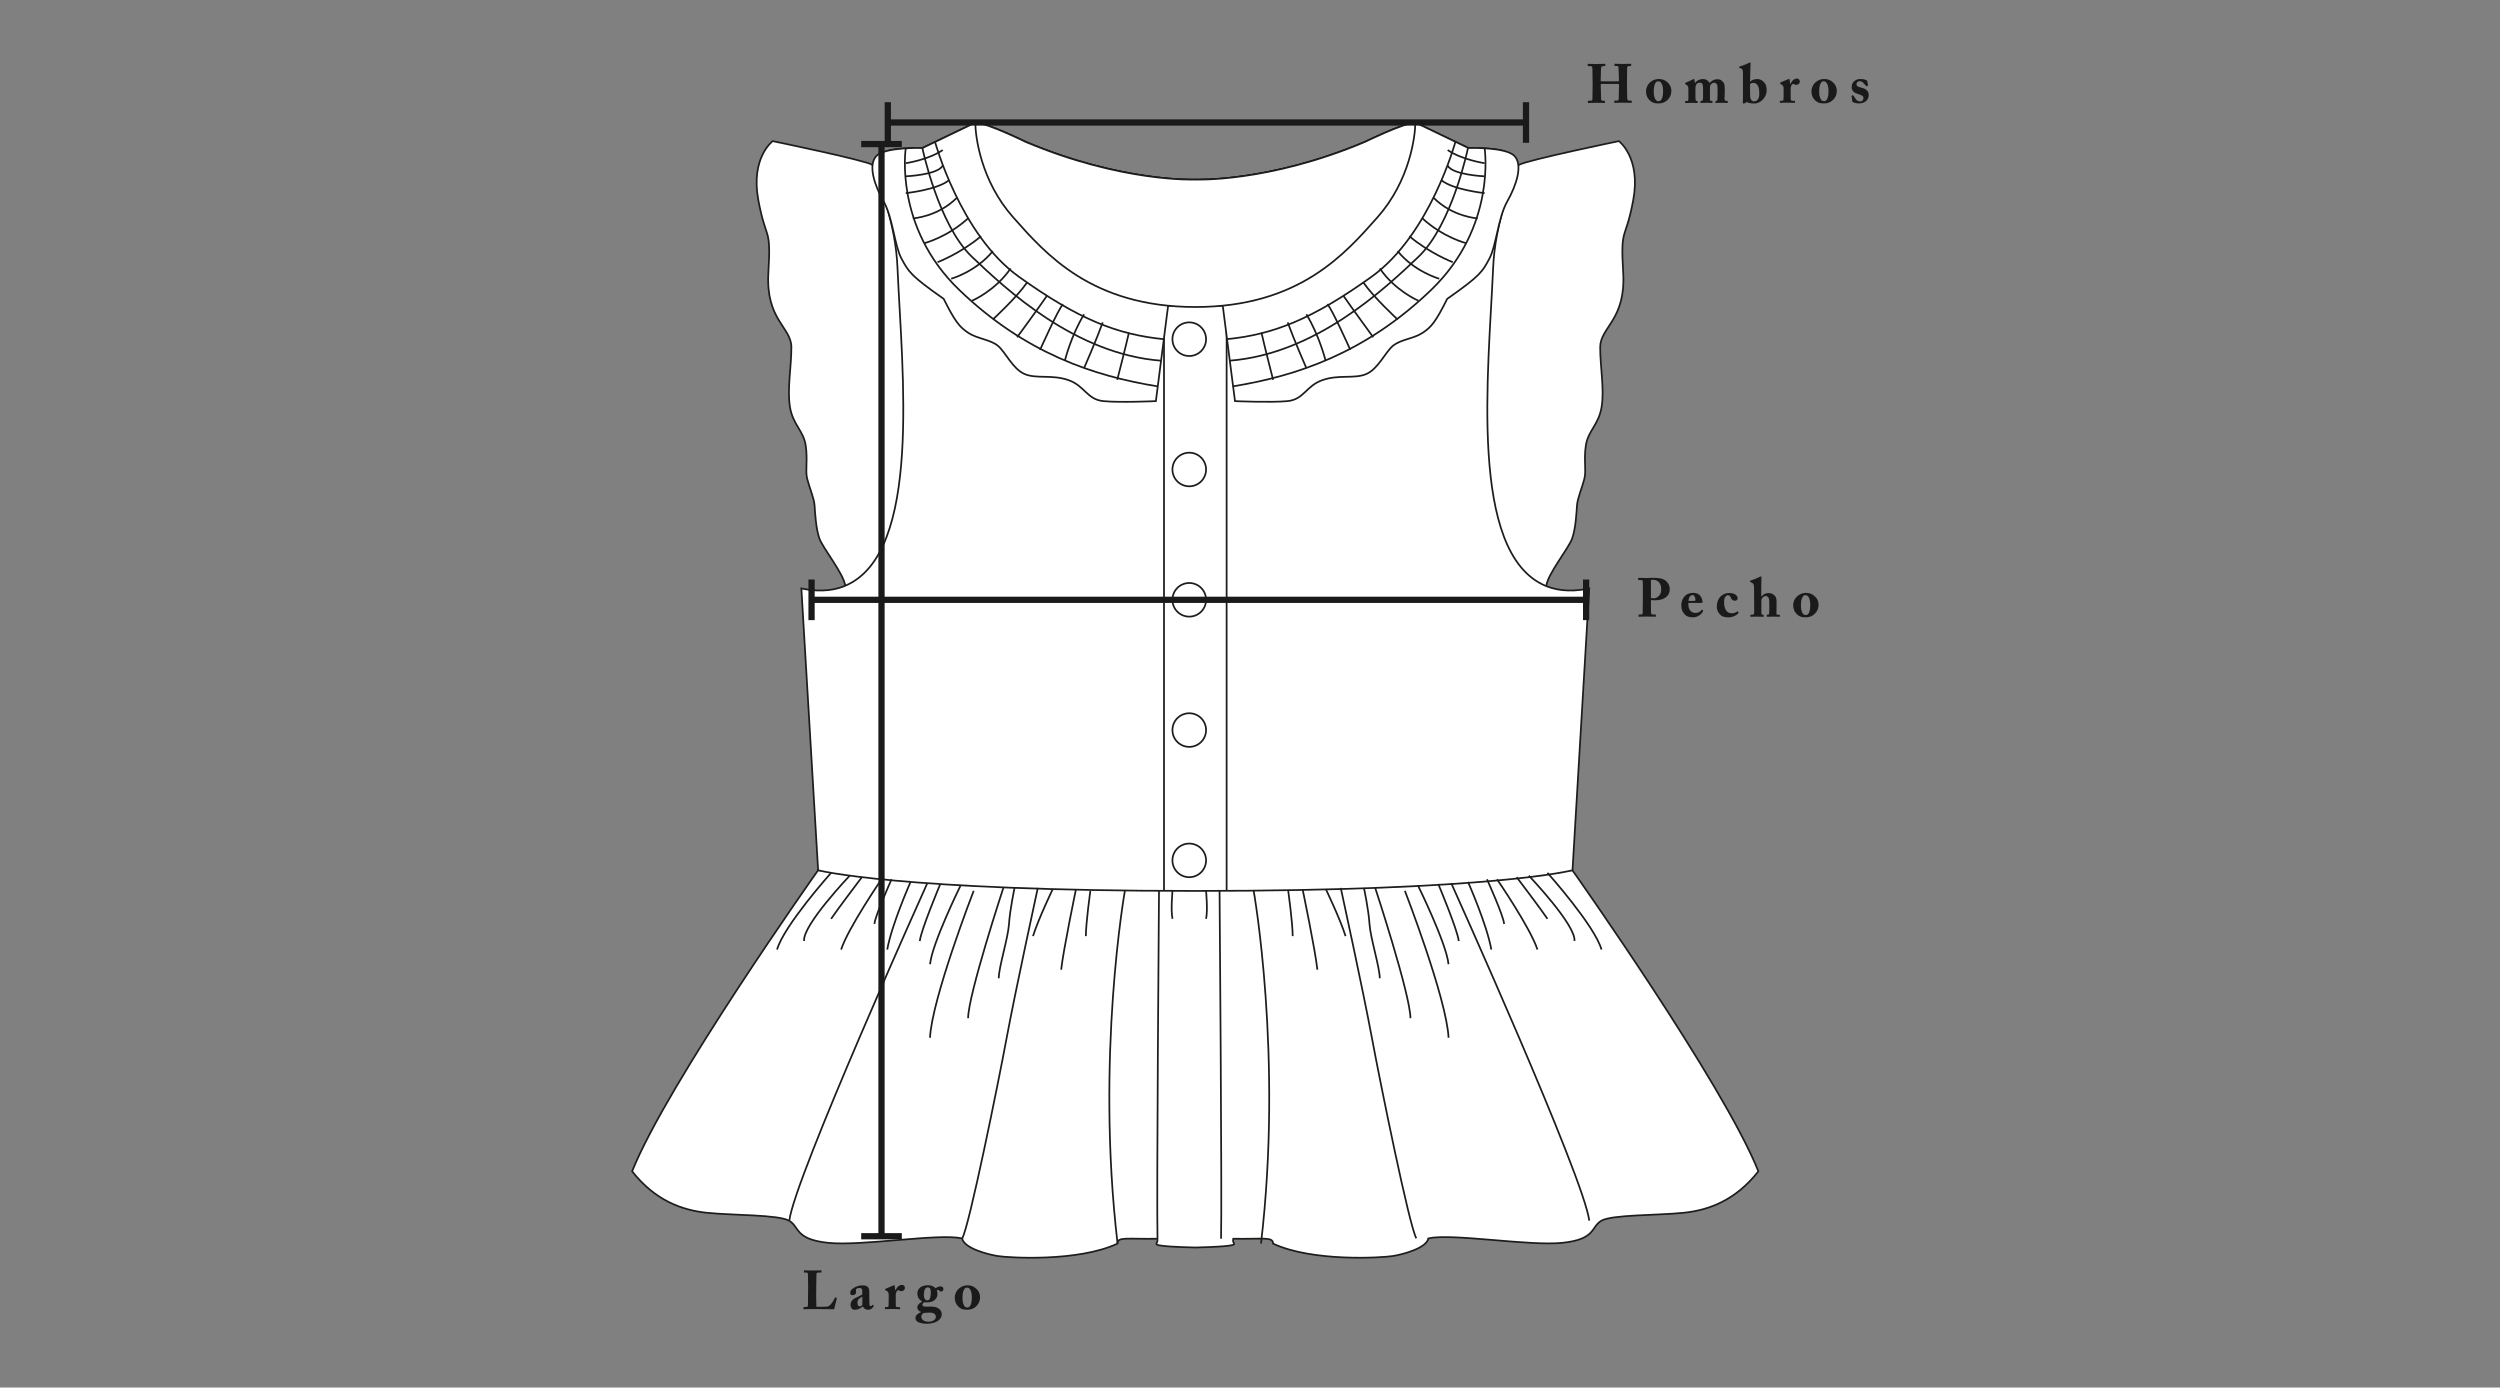 <svg xmlns="http://www.w3.org/2000/svg" fill="none" viewBox="0 0 400 222" height="222" width="400">
<rect x="0" y="0" width="400" height="222" fill="#808080" stroke="none"/>
<g clip-path="url(#clip0_50_3809)">
<path stroke-miterlimit="10" stroke-width="0.28" stroke="#1D1D1B" fill="white" d="M139.6 26.37C138.21 25.59 123.63 22.58 123.63 22.58C123.63 22.58 120.07 25.22 121.33 32C122.59 38.78 123.4 36.02 122.94 43.61C122.48 51.19 126.62 52.34 126.62 55.56C126.62 58.78 125.93 62.23 126.39 65.1C126.85 67.97 128.57 68.89 128.92 71.31C129.26 73.72 128.81 75.22 129.15 76.6C129.49 77.98 130.25 79.7 130.33 80.85C130.41 82 130.53 84.53 131.1 86.14C131.67 87.75 134.98 91.76 135.24 93.72C135.5 95.68 146.63 90.32 146.63 90.32C146.63 90.32 147.63 30.89 139.6 26.38V26.37Z"></path>
<path stroke-miterlimit="10" stroke-width="0.28" stroke="#1D1D1B" fill="white" d="M243.05 26.37C244.44 25.59 259.02 22.58 259.02 22.58C259.02 22.58 262.58 25.22 261.32 32C260.06 38.78 259.25 36.02 259.71 43.61C260.17 51.19 256.03 52.34 256.03 55.56C256.03 58.78 256.72 62.23 256.26 65.1C255.8 67.97 254.08 68.89 253.73 71.31C253.38 73.73 253.84 75.22 253.5 76.6C253.16 77.98 252.4 79.7 252.32 80.85C252.24 82 252.12 84.53 251.55 86.14C250.98 87.75 247.67 91.76 247.41 93.72C247.15 95.68 236.02 90.32 236.02 90.32C236.02 90.32 235.02 30.89 243.05 26.38V26.37Z"></path>
<path stroke-miterlimit="10" stroke-width="0.28" stroke="#1D1D1B" fill="white" d="M191.25 199.6C191.25 199.6 194.93 199.53 196.54 199.32C198.15 199.11 197.1 199.04 197.31 198.2C202.22 198.27 203.69 197.85 203.69 198.98C210.04 201.94 221.2 201.24 222.89 200.96C224.58 200.68 228.25 199.69 228.54 198.14C232.35 197.29 244.63 199.41 250 198.85C255.37 198.29 254.52 196.31 256.21 195.32C257.9 194.33 265.25 194.47 269.34 194.05C273.43 193.63 277.67 192.07 281.34 187.41C275.69 173.29 251.59 139.25 251.59 139.25H191.24H130.89C130.89 139.25 106.79 173.29 101.14 187.41C104.81 192.07 109.05 193.62 113.14 194.05C117.23 194.47 124.58 194.33 126.27 195.32C127.96 196.31 127.12 198.28 132.48 198.85C137.84 199.42 150.13 197.3 153.94 198.14C154.22 199.69 157.89 200.68 159.59 200.96C161.29 201.24 172.44 201.95 178.79 198.98C178.79 197.85 180.26 198.27 185.17 198.2C185.38 199.04 184.33 199.11 185.94 199.32C187.55 199.53 191.23 199.6 191.23 199.6H191.25Z"></path>
<path stroke-miterlimit="10" stroke-width="0.28" stroke="#1D1D1B" fill="white" d="M191.25 142.55C239.03 142.55 251.6 139.24 251.6 139.24L254.28 94.15C250.83 94.88 248.57 94.27 247.26 93.72C234.91 88.49 238.18 59.43 238.9 42.88C239.23 35.42 241.81 29.72 242.9 26.38C242.37 25.17 241.29 24.26 239.99 24.01C237.77 23.59 234.92 23.68 234.92 23.68L226.45 19.61C224.41 19.76 218.4 22.71 218.4 22.71C202.93 29.24 191.25 28.74 191.25 28.74C191.25 28.74 179.57 29.24 164.1 22.71C164.1 22.71 158.09 19.75 156.05 19.61L147.58 23.68C147.58 23.68 144.73 23.59 142.51 24.01C141.21 24.26 140.13 25.17 139.6 26.38C140.69 29.71 143.28 35.42 143.6 42.88C144.32 59.43 147.59 88.5 135.24 93.72C133.93 94.27 131.67 94.88 128.22 94.15L130.9 139.24C130.9 139.24 143.47 142.55 191.25 142.55Z"></path>
<path stroke-miterlimit="10" stroke-width="0.28" stroke="#1D1D1B" d="M186.24 48.67V142.53"></path>
<path stroke-miterlimit="10" stroke-width="0.28" stroke="#1D1D1B" d="M196.26 142.53V48.67"></path>
<path stroke-miterlimit="10" stroke-width="0.28" stroke="#1D1D1B" fill="white" d="M186.9 48.91L184.94 64.18C184.94 64.18 179.21 64.44 176.55 64.18C173.89 63.92 173.58 61.73 170.93 60.81C168.27 59.89 165.82 60.66 163.92 59.84C162.03 59.02 160.9 56.36 159.68 55.34C158.46 54.32 156.41 54.22 154.98 53.29C153.55 52.36 152.83 51.5 150.99 47.82C145.67 44.09 145.37 43.47 144.24 41.38C143.11 39.29 142.86 34.83 141.38 32.23C139.9 29.62 138.82 26.35 140.26 24.92C141.69 23.49 147.6 23.68 147.6 23.68L156.07 19.61C158.11 19.76 164.12 22.71 164.12 22.71C179.59 29.24 191.27 28.74 191.27 28.74C191.27 28.74 202.95 29.24 218.42 22.71C218.42 22.71 224.43 19.75 226.47 19.61L234.94 23.68C234.94 23.68 240.85 23.49 242.28 24.92C243.71 26.35 242.64 29.62 241.16 32.23C239.68 34.84 239.42 39.29 238.3 41.38C237.18 43.48 236.87 44.09 231.55 47.82C229.71 51.5 228.99 52.37 227.56 53.29C226.13 54.21 224.08 54.31 222.86 55.34C221.63 56.36 220.51 59.02 218.62 59.84C216.73 60.66 214.27 59.89 211.61 60.81C208.95 61.73 208.64 63.93 205.99 64.18C203.34 64.43 197.6 64.18 197.6 64.18L195.64 48.91H186.93H186.9Z"></path>
<path stroke-miterlimit="10" stroke-width="0.28" stroke="#1D1D1B" fill="white" d="M191.25 49.12C207.87 49.12 215.23 40.59 220.4 34.76C225.57 28.93 226.45 21.79 226.45 19.6C224.41 19.75 218.4 22.7 218.4 22.7C202.93 29.23 191.25 28.73 191.25 28.73C191.25 28.73 179.57 29.23 164.1 22.7C164.1 22.7 158.09 19.74 156.05 19.6C156.05 21.79 156.92 28.93 162.1 34.76C167.27 40.59 174.63 49.12 191.25 49.12Z"></path>
<path stroke-miterlimit="10" stroke-width="0.28" stroke="#1D1D1B" d="M190.28 56.96C191.766 56.96 192.97 55.756 192.97 54.27C192.97 52.784 191.766 51.58 190.28 51.58C188.794 51.58 187.59 52.784 187.59 54.27C187.59 55.756 188.794 56.96 190.28 56.96Z"></path>
<path stroke-miterlimit="10" stroke-width="0.28" stroke="#1D1D1B" d="M190.28 77.81C191.766 77.81 192.97 76.606 192.97 75.12C192.97 73.634 191.766 72.43 190.28 72.43C188.794 72.43 187.59 73.634 187.59 75.12C187.59 76.606 188.794 77.81 190.28 77.81Z"></path>
<path stroke-miterlimit="10" stroke-width="0.28" stroke="#1D1D1B" d="M190.28 98.66C191.766 98.66 192.97 97.456 192.97 95.97C192.97 94.484 191.766 93.28 190.28 93.28C188.794 93.28 187.59 94.484 187.59 95.97C187.59 97.456 188.794 98.66 190.28 98.66Z"></path>
<path stroke-miterlimit="10" stroke-width="0.28" stroke="#1D1D1B" d="M190.28 119.5C191.766 119.5 192.97 118.296 192.97 116.81C192.97 115.324 191.766 114.12 190.28 114.12C188.794 114.12 187.59 115.324 187.59 116.81C187.59 118.296 188.794 119.5 190.28 119.5Z"></path>
<path stroke-miterlimit="10" stroke-width="0.28" stroke="#1D1D1B" d="M190.28 140.35C191.766 140.35 192.97 139.146 192.97 137.66C192.97 136.174 191.766 134.97 190.28 134.97C188.794 134.97 187.59 136.174 187.59 137.66C187.59 139.146 188.794 140.35 190.28 140.35Z"></path>
<path stroke-miterlimit="10" stroke-width="0.28" stroke="#1D1D1B" d="M132.98 139.65C132.98 139.65 125.42 148.1 124.33 151.93"></path>
<path stroke-miterlimit="10" stroke-width="0.28" stroke="#1D1D1B" d="M135.96 140.1C135.96 140.1 128.34 148.1 128.66 150.56"></path>
<path stroke-miterlimit="10" stroke-width="0.28" stroke="#1D1D1B" d="M137.9 140.35C137.9 140.35 133.98 145.51 132.98 147.01"></path>
<path stroke-miterlimit="10" stroke-width="0.28" stroke="#1D1D1B" d="M141.04 140.69C141.04 140.69 135.68 148.51 134.58 151.93"></path>
<path stroke-miterlimit="10" stroke-width="0.28" stroke="#1D1D1B" d="M142.65 140.69C142.65 140.69 139.92 146.73 139.92 147.83"></path>
<path stroke-miterlimit="10" stroke-width="0.28" stroke="#1D1D1B" d="M145.69 141.11C145.69 141.11 142.65 147.96 141.96 151.93"></path>
<path stroke-miterlimit="10" stroke-width="0.28" stroke="#1D1D1B" d="M148.37 141.31C148.37 141.31 127.12 188.44 126.29 195.3"></path>
<path stroke-miterlimit="10" stroke-width="0.28" stroke="#1D1D1B" d="M150.44 141.46C150.44 141.46 147.31 148.92 147.17 150.57"></path>
<path stroke-miterlimit="10" stroke-width="0.28" stroke="#1D1D1B" d="M153.71 141.65C153.71 141.65 149.1 151.01 148.81 154.28"></path>
<path stroke-miterlimit="10" stroke-width="0.28" stroke="#1D1D1B" d="M155.79 142.53C155.79 142.53 149.1 159.79 148.8 166.04"></path>
<path stroke-miterlimit="10" stroke-width="0.28" stroke="#1D1D1B" d="M160.56 141.99C160.56 141.99 154.9 159.2 154.9 162.91"></path>
<path stroke-miterlimit="10" stroke-width="0.28" stroke="#1D1D1B" d="M162.33 142.06C162.33 142.06 161.59 145.53 161.44 147.83C161.29 150.13 159.8 154.74 159.8 156.52"></path>
<path stroke-miterlimit="10" stroke-width="0.28" stroke="#1D1D1B" d="M166.05 142.06C166.05 142.06 162.48 158.45 161.07 166.04C159.66 173.62 155.07 196.19 153.96 198.13"></path>
<path stroke-miterlimit="10" stroke-width="0.28" stroke="#1D1D1B" d="M168.44 142.26C168.44 142.26 166.15 147.01 165.28 149.78"></path>
<path stroke-miterlimit="10" stroke-width="0.28" stroke="#1D1D1B" d="M172.16 142.26C172.16 142.26 170.1 152.15 169.79 155.15"></path>
<path stroke-miterlimit="10" stroke-width="0.28" stroke="#1D1D1B" d="M174.45 142.55C174.45 142.55 173.74 147.72 173.74 149.78"></path>
<path stroke-miterlimit="10" stroke-width="0.28" stroke="#1D1D1B" d="M179.99 142.48C179.99 142.48 175.27 168.93 178.81 198.97"></path>
<path stroke-miterlimit="10" stroke-width="0.28" stroke="#1D1D1B" d="M185.44 142.48C185.44 142.48 185.04 192.02 185.2 198.19"></path>
<path stroke-miterlimit="10" stroke-width="0.28" stroke="#1D1D1B" d="M187.6 142.55C187.6 142.55 187.3 145.68 187.6 147.01"></path>
<path stroke-miterlimit="10" stroke-width="0.28" stroke="#1D1D1B" d="M247.59 139.65C247.59 139.65 255.15 148.1 256.24 151.93"></path>
<path stroke-miterlimit="10" stroke-width="0.28" stroke="#1D1D1B" d="M244.61 140.1C244.61 140.1 252.23 148.1 251.91 150.56"></path>
<path stroke-miterlimit="10" stroke-width="0.28" stroke="#1D1D1B" d="M242.67 140.35C242.67 140.35 246.59 145.51 247.59 147.01"></path>
<path stroke-miterlimit="10" stroke-width="0.28" stroke="#1D1D1B" d="M239.53 140.69C239.53 140.69 244.89 148.51 245.99 151.93"></path>
<path stroke-miterlimit="10" stroke-width="0.28" stroke="#1D1D1B" d="M237.92 140.69C237.92 140.69 240.65 146.73 240.65 147.83"></path>
<path stroke-miterlimit="10" stroke-width="0.28" stroke="#1D1D1B" d="M234.88 141.11C234.88 141.11 237.92 147.96 238.61 151.93"></path>
<path stroke-miterlimit="10" stroke-width="0.28" stroke="#1D1D1B" d="M232.2 141.31C232.2 141.31 253.45 188.44 254.28 195.3"></path>
<path stroke-miterlimit="10" stroke-width="0.28" stroke="#1D1D1B" d="M230.13 141.46C230.13 141.46 233.26 148.92 233.4 150.57"></path>
<path stroke-miterlimit="10" stroke-width="0.28" stroke="#1D1D1B" d="M226.86 141.65C226.86 141.65 231.47 151.01 231.76 154.28"></path>
<path stroke-miterlimit="10" stroke-width="0.28" stroke="#1D1D1B" d="M224.78 142.53C224.78 142.53 231.47 159.79 231.77 166.04"></path>
<path stroke-miterlimit="10" stroke-width="0.28" stroke="#1D1D1B" d="M220.01 141.99C220.01 141.99 225.67 159.2 225.67 162.91"></path>
<path stroke-miterlimit="10" stroke-width="0.28" stroke="#1D1D1B" d="M218.23 142.06C218.23 142.06 218.97 145.53 219.12 147.83C219.27 150.13 220.76 154.74 220.76 156.52"></path>
<path stroke-miterlimit="10" stroke-width="0.28" stroke="#1D1D1B" d="M214.52 142.06C214.52 142.06 218.09 158.45 219.5 166.04C220.91 173.62 225.5 196.19 226.61 198.13"></path>
<path stroke-miterlimit="10" stroke-width="0.28" stroke="#1D1D1B" d="M212.13 142.26C212.13 142.26 214.42 147.01 215.29 149.78"></path>
<path stroke-miterlimit="10" stroke-width="0.28" stroke="#1D1D1B" d="M208.41 142.26C208.41 142.26 210.47 152.15 210.78 155.15"></path>
<path stroke-miterlimit="10" stroke-width="0.28" stroke="#1D1D1B" d="M206.12 142.55C206.12 142.55 206.83 147.72 206.83 149.78"></path>
<path stroke-miterlimit="10" stroke-width="0.28" stroke="#1D1D1B" d="M200.58 142.48C200.58 142.48 205.3 168.93 201.76 198.97"></path>
<path stroke-miterlimit="10" stroke-width="0.28" stroke="#1D1D1B" d="M195.13 142.48C195.13 142.48 195.53 192.02 195.37 198.19"></path>
<path stroke-miterlimit="10" stroke-width="0.28" stroke="#1D1D1B" d="M192.97 142.55C192.97 142.55 193.27 145.68 192.97 147.01"></path>
<path stroke-miterlimit="10" stroke-width="0.28" stroke="#1D1D1B" d="M144.92 26.11C144.92 26.11 148.51 25.59 150.83 24.01"></path>
<path stroke-miterlimit="10" stroke-width="0.28" stroke="#1D1D1B" d="M144.92 28.21C144.92 28.21 150.09 27.99 150.83 26.49"></path>
<path stroke-miterlimit="10" stroke-width="0.28" stroke="#1D1D1B" d="M144.92 30.9C144.92 30.9 150.01 30.38 151.88 28.8"></path>
<path stroke-miterlimit="10" stroke-width="0.28" stroke="#1D1D1B" d="M146.05 34.94C146.05 34.94 150.02 34.72 153.09 31.65"></path>
<path stroke-miterlimit="10" stroke-width="0.28" stroke="#1D1D1B" d="M147.88 38.91C147.88 38.91 151.51 38.01 154.88 34.94"></path>
<path stroke-miterlimit="10" stroke-width="0.28" stroke="#1D1D1B" d="M150.01 41.95C150.01 41.95 153.68 40.56 156.97 37.79"></path>
<path stroke-miterlimit="10" stroke-width="0.28" stroke="#1D1D1B" d="M152.19 44.6C152.19 44.6 156.16 43.48 158.85 40.18"></path>
<path stroke-miterlimit="10" stroke-width="0.28" stroke="#1D1D1B" d="M155.52 48.12C155.52 48.12 159.23 46.55 161.7 42.95"></path>
<path stroke-miterlimit="10" stroke-width="0.28" stroke="#1D1D1B" d="M158.85 51.12C158.85 51.12 162.74 47.53 164.32 45.21"></path>
<path stroke-miterlimit="10" stroke-width="0.28" stroke="#1D1D1B" d="M162.74 53.96C162.74 53.96 166.41 48.94 167.53 47.3"></path>
<path stroke-miterlimit="10" stroke-width="0.28" stroke="#1D1D1B" d="M166.41 55.98C166.41 55.98 169.33 49.44 170.08 48.67"></path>
<path stroke-miterlimit="10" stroke-width="0.28" stroke="#1D1D1B" d="M170.38 57.7C170.38 57.7 171.35 53.73 173.45 50.29"></path>
<path stroke-miterlimit="10" stroke-width="0.28" stroke="#1D1D1B" d="M173.45 58.9C173.45 58.9 175.4 54.45 176.44 51.58"></path>
<path stroke-miterlimit="10" stroke-width="0.28" stroke="#1D1D1B" d="M178.76 60.77C178.76 60.77 180.11 55.53 180.63 53.21"></path>
<path stroke-miterlimit="10" stroke-width="0.28" stroke="#1D1D1B" d="M149.57 22.58C149.57 22.58 153.61 37.56 163.05 44.3C172.48 51.04 178.69 53.53 186.22 54.27"></path>
<path stroke-miterlimit="10" stroke-width="0.28" stroke="#1D1D1B" d="M144.92 23.72C144.92 23.72 142.97 36.29 153.49 46.4C164.01 56.51 175.01 60.17 185.23 61.82"></path>
<path stroke-miterlimit="10" stroke-width="0.28" stroke="#1D1D1B" d="M147.58 23.67C147.58 23.67 150.09 35.92 155.51 41.09C160.94 46.26 172.02 56.66 185.76 57.71"></path>
<path stroke-miterlimit="10" stroke-width="0.28" stroke="#1D1D1B" d="M237.54 26.11C237.54 26.11 233.95 25.59 231.63 24.01"></path>
<path stroke-miterlimit="10" stroke-width="0.28" stroke="#1D1D1B" d="M237.54 28.21C237.54 28.21 232.37 27.99 231.63 26.49"></path>
<path stroke-miterlimit="10" stroke-width="0.28" stroke="#1D1D1B" d="M237.54 30.9C237.54 30.9 232.45 30.38 230.58 28.8"></path>
<path stroke-miterlimit="10" stroke-width="0.28" stroke="#1D1D1B" d="M236.42 34.94C236.42 34.94 232.45 34.72 229.38 31.65"></path>
<path stroke-miterlimit="10" stroke-width="0.28" stroke="#1D1D1B" d="M234.58 38.91C234.58 38.91 230.95 38.01 227.58 34.94"></path>
<path stroke-miterlimit="10" stroke-width="0.28" stroke="#1D1D1B" d="M232.45 41.95C232.45 41.95 228.78 40.56 225.49 37.79"></path>
<path stroke-miterlimit="10" stroke-width="0.28" stroke="#1D1D1B" d="M230.28 44.6C230.28 44.6 226.31 43.48 223.62 40.18"></path>
<path stroke-miterlimit="10" stroke-width="0.28" stroke="#1D1D1B" d="M226.95 48.12C226.95 48.12 223.24 46.55 220.77 42.95"></path>
<path stroke-miterlimit="10" stroke-width="0.28" stroke="#1D1D1B" d="M223.62 51.12C223.62 51.12 219.73 47.53 218.15 45.21"></path>
<path stroke-miterlimit="10" stroke-width="0.28" stroke="#1D1D1B" d="M219.72 53.96C219.72 53.96 216.05 48.94 214.93 47.3"></path>
<path stroke-miterlimit="10" stroke-width="0.28" stroke="#1D1D1B" d="M216.05 55.98C216.05 55.98 213.13 49.44 212.38 48.67"></path>
<path stroke-miterlimit="10" stroke-width="0.28" stroke="#1D1D1B" d="M212.09 57.7C212.09 57.7 211.12 53.73 209.02 50.29"></path>
<path stroke-miterlimit="10" stroke-width="0.28" stroke="#1D1D1B" d="M209.02 58.9C209.02 58.9 207.07 54.45 206.03 51.58"></path>
<path stroke-miterlimit="10" stroke-width="0.28" stroke="#1D1D1B" d="M203.7 60.77C203.7 60.77 202.35 55.53 201.83 53.21"></path>
<path stroke-miterlimit="10" stroke-width="0.28" stroke="#1D1D1B" d="M232.9 22.58C232.9 22.58 228.86 37.56 219.42 44.3C209.99 51.04 203.78 53.53 196.25 54.27"></path>
<path stroke-miterlimit="10" stroke-width="0.28" stroke="#1D1D1B" d="M237.54 23.72C237.54 23.72 239.49 36.29 228.97 46.4C218.45 56.51 207.45 60.17 197.23 61.82"></path>
<path stroke-miterlimit="10" stroke-width="0.28" stroke="#1D1D1B" d="M234.88 23.67C234.88 23.67 232.37 35.92 226.95 41.09C221.52 46.26 210.44 56.66 196.7 57.71"></path>
<path fill="#1A1A1A" d="M254.81 12.99C254.81 12.45 254.79 11.27 254.79 11.15C254.79 10.7 254.73 10.58 254.49 10.58H254.13C254.03 10.58 254.03 10.54 254.03 10.49V10.32C254.03 10.27 254.03 10.21 254.13 10.21C254.28 10.21 254.56 10.24 255.43 10.24C256.3 10.24 256.6 10.21 256.75 10.21C256.85 10.21 256.85 10.24 256.85 10.31V10.49C256.85 10.54 256.85 10.57 256.75 10.57H256.54C256.23 10.57 256.18 10.72 256.16 11.05C256.16 11.17 256.11 12.32 256.11 12.81V12.94C256.11 12.94 256.14 13.01 256.25 13.01H258.86C258.99 13.01 259.03 12.99 259.03 12.9V12.81C259.03 12.31 258.97 11.1 258.97 11.01C258.97 10.73 258.93 10.56 258.77 10.56H258.41C258.33 10.56 258.32 10.53 258.32 10.47V10.28C258.32 10.23 258.32 10.2 258.4 10.2C258.56 10.2 258.93 10.23 259.68 10.23C260.43 10.23 260.77 10.2 260.88 10.2C260.99 10.2 260.99 10.23 260.99 10.3V10.47C260.99 10.53 260.99 10.57 260.88 10.57H260.62C260.37 10.57 260.34 10.72 260.34 11.02C260.34 11.14 260.32 12.62 260.32 12.94V13.24C260.32 13.52 260.34 15.18 260.35 15.66C260.35 15.97 260.44 16.1 260.7 16.1H261C261.07 16.1 261.08 16.13 261.08 16.18V16.37C261.08 16.37 261.08 16.46 260.98 16.46C260.84 16.46 260.54 16.43 259.76 16.43C258.87 16.43 258.59 16.46 258.39 16.46C258.29 16.46 258.28 16.42 258.28 16.37V16.18C258.28 16.13 258.28 16.1 258.38 16.1H258.76C258.97 16.1 259 15.93 259 15.72C259.02 15.31 259.04 13.9 259.04 13.63V13.53C259.04 13.43 258.95 13.43 258.85 13.43H256.24C256.14 13.43 256.12 13.46 256.12 13.53V13.66C256.12 13.88 256.16 15.22 256.18 15.82C256.18 16.03 256.28 16.12 256.47 16.12H256.71C256.78 16.12 256.79 16.14 256.79 16.19V16.4C256.79 16.45 256.79 16.48 256.71 16.48C256.55 16.48 256.25 16.45 255.51 16.45C254.58 16.45 254.32 16.48 254.15 16.48C254.07 16.48 254.06 16.45 254.06 16.38V16.2C254.06 16.14 254.06 16.12 254.15 16.12H254.55C254.77 16.12 254.79 15.91 254.79 15.72C254.79 15.31 254.82 13.62 254.82 13.39V13.01L254.81 12.99Z"></path>
<path fill="#1A1A1A" d="M263.82 15.92C263.49 15.55 263.36 15.09 263.36 14.54C263.36 14.15 263.58 13.5 264.11 13.09C264.56 12.74 265 12.64 265.41 12.64C266.01 12.64 266.42 12.82 266.82 13.19C267.25 13.57 267.42 14.05 267.42 14.58C267.42 15.11 267.2 15.58 266.86 15.94C266.44 16.38 265.94 16.55 265.34 16.55C264.7 16.55 264.27 16.42 263.82 15.91V15.92ZM266.09 14.52C266.09 13.51 265.74 13.01 265.36 13.01C265.14 13.01 265 13.07 264.89 13.25C264.72 13.52 264.6 13.9 264.6 14.6C264.6 15.11 264.64 15.44 264.82 15.81C264.93 16.05 265.07 16.19 265.4 16.19C265.88 16.19 266.1 15.48 266.1 14.52H266.09Z"></path>
<path fill="#1A1A1A" d="M270.79 12.71C270.87 12.67 270.93 12.65 270.99 12.65C271.04 12.65 271.09 12.68 271.11 12.76L271.18 13.26H271.22C271.46 12.92 271.91 12.65 272.46 12.65C273.01 12.65 273.29 12.9 273.52 13.26H273.56C273.86 12.91 274.28 12.68 274.73 12.68C275.12 12.68 275.31 12.73 275.58 13.01C275.83 13.26 275.96 13.34 275.96 14.21V14.84C275.96 15.14 275.93 15.62 275.92 15.8C275.92 16.04 276.04 16.14 276.17 16.14H276.34C276.42 16.14 276.44 16.16 276.44 16.22V16.39C276.44 16.45 276.42 16.48 276.38 16.48C276.32 16.48 276.08 16.45 275.44 16.45C274.92 16.45 274.6 16.48 274.54 16.48C274.49 16.48 274.47 16.45 274.47 16.38V16.23C274.47 16.17 274.5 16.15 274.52 16.15H274.6C274.66 16.15 274.77 16.11 274.77 15.98C274.79 15.78 274.81 15.47 274.81 15.14V14.3C274.81 13.76 274.78 13.58 274.67 13.45C274.53 13.29 274.44 13.24 274.24 13.24C274 13.24 273.82 13.42 273.72 13.52C273.59 13.67 273.59 13.95 273.59 14.07V15.8C273.59 16.05 273.64 16.14 273.74 16.14H273.9C273.98 16.14 274 16.16 274 16.22V16.38C274 16.45 273.98 16.48 273.94 16.48C273.88 16.48 273.65 16.45 273.12 16.45C272.47 16.45 272.18 16.48 272.13 16.48C272.09 16.48 272.07 16.45 272.07 16.39V16.23C272.07 16.16 272.07 16.14 272.16 16.14H272.28C272.4 16.14 272.49 16.03 272.49 15.52V14.23C272.49 13.63 272.4 13.43 272.3 13.33C272.22 13.25 272.08 13.23 271.89 13.23C271.72 13.23 271.51 13.35 271.41 13.5C271.3 13.67 271.26 13.88 271.27 14.21V15.62C271.27 16.07 271.36 16.15 271.45 16.15H271.53C271.61 16.15 271.62 16.17 271.62 16.23V16.39C271.62 16.45 271.62 16.49 271.55 16.49C271.47 16.49 271.24 16.46 270.62 16.46C270.04 16.46 269.76 16.49 269.69 16.49C269.64 16.49 269.62 16.47 269.62 16.41V16.24C269.62 16.17 269.62 16.16 269.73 16.16H269.97C270.06 16.16 270.13 16.06 270.14 15.94C270.14 15.79 270.14 15.57 270.14 15.35V14.25C270.14 13.87 270.08 13.73 269.86 13.6L269.69 13.49C269.69 13.49 269.63 13.45 269.63 13.42V13.32C269.63 13.32 269.65 13.26 269.68 13.24L270.81 12.74L270.79 12.71Z"></path>
<path fill="#1A1A1A" d="M279.11 16.55C279.11 16.55 279.04 16.58 279 16.57L278.88 16.53C278.88 16.53 278.84 16.5 278.84 16.46C278.87 16.34 278.87 15.61 278.87 14.96V11.69C278.87 11.11 278.76 11 278.49 10.92L278.37 10.89C278.27 10.86 278.26 10.85 278.26 10.82V10.72C278.26 10.72 278.28 10.66 278.36 10.63C278.8 10.51 279.35 10.29 279.69 10.13C279.84 10.05 279.91 10 279.99 10C280.07 10 280.1 10.06 280.1 10.15C280.1 10.22 280.04 11.21 280.03 12.07L280.01 13.07C280.32 12.76 280.74 12.65 281.18 12.65C281.75 12.65 282.19 13.03 282.42 13.39C282.57 13.63 282.67 13.95 282.67 14.52C282.67 15.44 281.8 16.56 280.67 16.56C280.09 16.56 279.76 16.46 279.47 16.33L279.11 16.55ZM280.01 14.57C280.01 15.29 280.01 15.62 280.11 15.84C280.23 16.07 280.38 16.22 280.62 16.22C280.87 16.22 281.18 16.13 281.34 15.77C281.52 15.37 281.48 15.15 281.48 14.8C281.48 13.65 281 13.26 280.55 13.26C280.39 13.26 280.18 13.31 280.01 13.43V14.57Z"></path>
<path fill="#1A1A1A" d="M286.51 15.77C286.51 16.04 286.6 16.13 286.78 16.13H287.14C287.19 16.13 287.2 16.16 287.2 16.21V16.38C287.2 16.43 287.2 16.46 287.16 16.46C287.11 16.46 286.71 16.43 285.92 16.43C285.25 16.43 284.88 16.46 284.83 16.46C284.79 16.46 284.78 16.44 284.78 16.37V16.2C284.78 16.14 284.8 16.12 284.88 16.12H285.13C285.26 16.12 285.34 16.07 285.36 15.91C285.38 15.66 285.38 15.36 285.38 14.92V14.2C285.38 13.82 285.29 13.67 285.03 13.52L284.88 13.43C284.83 13.4 284.81 13.39 284.81 13.35V13.27C284.81 13.27 284.83 13.22 284.88 13.2L286.1 12.67C286.15 12.65 286.19 12.63 286.24 12.63C286.3 12.63 286.34 12.68 286.34 12.73L286.42 13.41H286.48C286.75 12.83 287.13 12.57 287.52 12.57C287.78 12.57 287.98 12.77 287.98 13.08C287.98 13.32 287.71 13.58 287.42 13.58C287.3 13.58 287.19 13.55 287.11 13.5C287.04 13.46 286.96 13.44 286.89 13.44C286.8 13.44 286.71 13.48 286.66 13.6C286.55 13.84 286.51 14 286.51 14.11V15.75V15.77Z"></path>
<path fill="#1A1A1A" d="M290.29 15.92C289.96 15.55 289.83 15.09 289.83 14.54C289.83 14.15 290.05 13.5 290.58 13.09C291.03 12.74 291.47 12.64 291.88 12.64C292.48 12.64 292.89 12.82 293.29 13.19C293.72 13.57 293.89 14.05 293.89 14.58C293.89 15.11 293.67 15.58 293.33 15.94C292.91 16.38 292.41 16.55 291.81 16.55C291.17 16.55 290.74 16.42 290.29 15.91V15.92ZM292.56 14.52C292.56 13.51 292.21 13.01 291.83 13.01C291.61 13.01 291.47 13.07 291.36 13.25C291.19 13.52 291.07 13.9 291.07 14.6C291.07 15.11 291.11 15.44 291.29 15.81C291.4 16.05 291.54 16.19 291.87 16.19C292.35 16.19 292.57 15.48 292.57 14.52H292.56Z"></path>
<path fill="#1A1A1A" d="M298.88 13.64C298.88 13.64 298.88 13.7 298.84 13.72L298.68 13.79C298.68 13.79 298.63 13.79 298.59 13.76L298.1 13.24C297.99 13.13 297.82 12.99 297.56 12.99C297.3 12.99 297.04 13.16 297.04 13.46C297.06 13.77 297.16 13.85 297.81 14.03C298.24 14.14 298.45 14.2 298.71 14.48C298.94 14.71 298.99 14.92 298.99 15.22C298.99 16 298.38 16.55 297.43 16.55C296.94 16.55 296.51 16.38 296.41 16.3C296.37 16.27 296.37 16.24 296.36 16.19L296.25 15.35C296.25 15.35 296.28 15.29 296.31 15.28L296.47 15.24C296.47 15.24 296.51 15.24 296.53 15.27L296.88 15.79C297.04 16.02 297.24 16.23 297.64 16.23C297.96 16.23 298.15 16 298.15 15.7C298.15 15.35 297.9 15.24 297.33 15.06C296.71 14.88 296.27 14.58 296.27 13.95C296.27 13.54 296.39 13.2 296.72 12.95C297.07 12.7 297.31 12.64 297.68 12.64C298.15 12.64 298.44 12.74 298.6 12.82C298.73 12.88 298.75 12.92 298.76 12.99L298.88 13.64Z"></path>
<path fill="#1A1A1A" d="M264.15 96.34C264.15 96.75 264.15 97.94 264.17 98.04C264.19 98.23 264.27 98.32 264.41 98.32H264.86C264.92 98.32 264.93 98.35 264.93 98.38V98.61C264.93 98.61 264.93 98.68 264.85 98.68C264.73 98.68 264.46 98.65 263.44 98.65C262.67 98.65 262.33 98.68 262.24 98.68C262.18 98.68 262.17 98.65 262.17 98.62V98.38C262.17 98.38 262.17 98.32 262.22 98.32H262.45C262.75 98.32 262.81 98.28 262.83 98.06C262.83 97.97 262.86 96.61 262.86 95.6V94.6C262.86 94.02 262.86 93.11 262.84 93C262.82 92.83 262.73 92.81 262.56 92.81H262.15C262.15 92.81 262.1 92.79 262.1 92.74V92.51C262.1 92.51 262.1 92.45 262.15 92.45C262.25 92.45 262.56 92.48 263.48 92.48C263.64 92.48 264.15 92.45 264.44 92.45C265.51 92.45 266.03 92.54 266.53 92.93C266.9 93.21 267.16 93.71 267.16 94.28C267.16 95.33 266.32 96.04 264.86 96.04C264.59 96.04 264.39 96.04 264.15 96.01V96.33V96.34ZM264.15 95.68C264.34 95.72 264.54 95.73 264.68 95.73C264.95 95.73 265.39 95.45 265.58 95.15C265.75 94.88 265.79 94.55 265.79 94.23C265.79 93.02 264.92 92.77 264.56 92.77C264.41 92.77 264.31 92.77 264.15 92.81V95.68Z"></path>
<path fill="#1A1A1A" d="M270.14 96.48V96.72C270.14 97.63 270.65 98.07 271.29 98.07C271.72 98.07 272.07 97.87 272.24 97.59C272.26 97.55 272.29 97.54 272.33 97.56L272.48 97.64C272.48 97.64 272.54 97.7 272.46 97.85C272.3 98.17 271.74 98.77 270.92 98.77C270.36 98.77 269.9 98.67 269.61 98.36C269.16 97.88 269.02 97.54 269.01 96.86C269.01 96.62 269.01 96.15 269.4 95.58C269.71 95.12 270.25 94.86 270.92 94.86C272.33 94.86 272.41 96.21 272.41 96.35C272.41 96.46 272.33 96.47 272.14 96.47H270.14V96.48ZM270.99 96.15C271.18 96.15 271.27 96.11 271.27 95.98C271.27 95.6 271.11 95.22 270.84 95.22C270.43 95.22 270.21 95.54 270.15 96.15H270.99Z"></path>
<path fill="#1A1A1A" d="M278.03 95.71C278.03 95.95 277.86 96.12 277.58 96.12C277.21 96.12 277.02 95.88 276.95 95.66C276.85 95.35 276.68 95.24 276.44 95.24C276.2 95.24 275.86 95.58 275.86 96.13C275.86 96.68 275.84 97.07 276.14 97.61C276.36 98 276.68 98.12 277.07 98.12C277.46 98.12 277.66 98.04 277.94 97.84C277.98 97.81 278.01 97.8 278.04 97.84L278.16 97.96C278.16 97.96 278.18 98.03 278.16 98.07C277.99 98.36 277.31 98.78 276.51 98.78C275.86 98.78 275.42 98.6 275.14 98.25C274.8 97.83 274.69 97.49 274.69 97.05C274.69 96.46 274.88 95.82 275.34 95.39C275.73 95.03 276.16 94.88 276.63 94.88C277.77 94.88 278.03 95.46 278.03 95.73V95.71Z"></path>
<path fill="#1A1A1A" d="M281.82 97.99C281.82 98.25 281.87 98.35 281.95 98.35H282.12C282.12 98.35 282.19 98.37 282.19 98.42V98.59C282.19 98.65 282.19 98.69 282.13 98.69C282.06 98.69 281.66 98.66 281.14 98.66C280.53 98.66 280.2 98.69 280.12 98.69C280.08 98.69 280.06 98.66 280.06 98.6V98.43C280.06 98.37 280.09 98.36 280.19 98.36H280.33C280.47 98.36 280.6 98.32 280.63 98.21C280.67 98.05 280.67 97.9 280.67 97.63L280.65 94C280.65 93.56 280.54 93.31 280.24 93.2L280.08 93.15C280.03 93.12 280.01 93.1 280.01 93.07V92.96C280.01 92.96 280.04 92.89 280.16 92.86C280.64 92.72 280.95 92.58 281.48 92.33C281.59 92.28 281.66 92.24 281.75 92.24C281.83 92.24 281.85 92.31 281.83 92.46C281.81 92.61 281.8 94.38 281.8 94.9V95.42H281.86C282.07 95.09 282.5 94.89 282.98 94.89C283.37 94.89 283.6 95 283.87 95.23C284.28 95.57 284.25 96.01 284.25 96.56V97.1C284.25 97.54 284.23 98.07 284.23 98.23C284.23 98.35 284.4 98.36 284.51 98.36H284.68C284.75 98.36 284.78 98.38 284.78 98.42V98.6C284.78 98.65 284.76 98.69 284.71 98.69C284.65 98.69 284.37 98.66 283.76 98.66C283.15 98.66 282.84 98.69 282.76 98.69C282.7 98.69 282.68 98.66 282.68 98.59V98.42C282.68 98.42 282.68 98.35 282.74 98.35H282.85C282.93 98.35 283.04 98.31 283.06 98.18C283.06 98.06 283.09 97.6 283.09 97.33V96.8C283.09 96.37 283.12 95.76 282.89 95.53C282.77 95.41 282.66 95.36 282.48 95.36C282.3 95.36 282.1 95.52 281.97 95.66C281.9 95.75 281.82 95.86 281.82 96.09V97.98V97.99Z"></path>
<path fill="#1A1A1A" d="M287.37 98.14C287.04 97.77 286.91 97.31 286.91 96.76C286.91 96.37 287.13 95.72 287.66 95.31C288.11 94.96 288.55 94.86 288.96 94.86C289.56 94.86 289.97 95.04 290.37 95.41C290.8 95.79 290.97 96.27 290.97 96.8C290.97 97.33 290.75 97.8 290.41 98.16C289.99 98.6 289.49 98.77 288.89 98.77C288.25 98.77 287.82 98.64 287.37 98.13V98.14ZM289.64 96.74C289.64 95.73 289.29 95.23 288.91 95.23C288.69 95.23 288.55 95.29 288.44 95.47C288.27 95.74 288.15 96.12 288.15 96.82C288.15 97.33 288.19 97.66 288.37 98.03C288.48 98.27 288.62 98.41 288.95 98.41C289.43 98.41 289.65 97.7 289.65 96.74H289.64Z"></path>
<path fill="#1A1A1A" d="M130.59 206.71C130.59 206.86 130.59 208.74 130.62 209.09H131.12C131.53 209.09 131.92 209.09 132.39 209.05C132.86 209.01 133.46 207.96 133.59 207.64C133.62 207.59 133.64 207.56 133.69 207.59L133.87 207.66C133.87 207.66 133.9 207.69 133.89 207.74C133.86 207.8 133.51 209.24 133.46 209.48C133.23 209.46 130.72 209.45 129.92 209.45C129.06 209.45 128.74 209.48 128.63 209.48C128.57 209.48 128.56 209.46 128.56 209.4V209.18C128.56 209.18 128.56 209.12 128.62 209.12H128.89C129.21 209.12 129.27 209 129.27 208.9C129.27 208.73 129.3 206.56 129.3 206.03V205.54C129.3 204.98 129.28 204.06 129.27 203.92C129.25 203.69 129.21 203.61 129.01 203.61H128.69C128.64 203.61 128.63 203.57 128.63 203.52V203.31C128.63 203.31 128.63 203.25 128.69 203.25C128.79 203.25 129.1 203.28 129.89 203.28C130.91 203.28 131.28 203.25 131.36 203.25C131.43 203.25 131.44 203.28 131.44 203.34V203.54C131.44 203.54 131.42 203.61 131.35 203.61H130.94C130.67 203.61 130.63 203.7 130.63 203.93C130.63 204.04 130.6 205.36 130.6 205.97V206.72L130.59 206.71Z"></path>
<path fill="#1A1A1A" d="M137.97 206.66C137.97 206.49 137.95 206.28 137.84 206.18C137.75 206.1 137.61 206.08 137.47 206.08C137.31 206.08 137.16 206.12 137.01 206.22C136.88 206.31 136.98 206.46 136.98 206.73C136.98 207.03 136.76 207.23 136.41 207.23C136.21 207.23 136.03 207.11 136.03 206.92C136.03 206.73 136.09 206.47 136.27 206.31C136.64 205.98 137.24 205.66 137.95 205.66C138.51 205.66 138.66 205.75 138.84 205.91C139.03 206.08 139.08 206.34 139.08 206.65L139.1 208.39C139.1 208.84 139.14 208.98 139.3 208.98C139.42 208.98 139.52 208.88 139.55 208.82C139.59 208.77 139.61 208.76 139.64 208.78L139.76 208.85C139.76 208.85 139.82 208.89 139.79 208.97C139.71 209.15 139.45 209.56 138.91 209.56C138.57 209.56 138.25 209.44 138.08 209.03H138.04C137.82 209.23 137.64 209.35 137.29 209.48C137.12 209.54 136.91 209.56 136.66 209.56C136.36 209.56 136.09 209.23 136.09 208.76C136.09 208.38 136.27 207.97 136.84 207.69C137.52 207.37 137.74 207.27 137.96 207.11V206.65L137.97 206.66ZM137.98 207.47C137.55 207.71 137.19 207.85 137.19 208.45C137.19 208.85 137.37 209.02 137.57 209.03C137.8 209.01 137.98 208.79 137.98 208.72V207.48V207.47Z"></path>
<path fill="#1A1A1A" d="M143.32 208.78C143.32 209.05 143.41 209.14 143.59 209.14H143.95C144 209.14 144.01 209.17 144.01 209.22V209.39C144.01 209.44 144.01 209.47 143.97 209.47C143.92 209.47 143.52 209.44 142.73 209.44C142.06 209.44 141.69 209.47 141.64 209.47C141.6 209.47 141.59 209.45 141.59 209.38V209.21C141.59 209.15 141.61 209.13 141.69 209.13H141.94C142.07 209.13 142.15 209.08 142.17 208.92C142.19 208.67 142.19 208.37 142.19 207.93V207.21C142.19 206.83 142.1 206.68 141.84 206.53L141.69 206.44C141.64 206.41 141.62 206.4 141.62 206.36V206.28C141.62 206.28 141.64 206.23 141.69 206.21L142.91 205.68C142.96 205.66 143 205.64 143.05 205.64C143.11 205.64 143.15 205.69 143.15 205.74L143.23 206.42H143.29C143.56 205.84 143.94 205.58 144.33 205.58C144.59 205.58 144.79 205.78 144.79 206.09C144.79 206.33 144.52 206.59 144.23 206.59C144.11 206.59 144 206.56 143.92 206.51C143.85 206.47 143.77 206.45 143.7 206.45C143.61 206.45 143.52 206.49 143.47 206.61C143.36 206.85 143.32 207.01 143.32 207.12V208.76V208.78Z"></path>
<path fill="#1A1A1A" d="M146.9 211.54C146.58 211.36 146.47 211.13 146.47 210.86C146.47 210.42 146.96 210.11 147.37 209.94V209.9C146.97 209.78 146.77 209.51 146.77 209.2C146.77 208.69 147.26 208.41 147.55 208.27V208.24C147.17 208.02 146.78 207.66 146.78 206.91C146.78 206.34 147.23 205.64 148.47 205.64C149.24 205.64 149.62 206.04 149.7 206.13C149.9 205.96 150.22 205.82 150.47 205.82C150.78 205.82 150.95 205.99 150.95 206.27C150.95 206.47 150.77 206.65 150.57 206.65C150.42 206.65 150.35 206.59 150.3 206.5C150.26 206.43 150.15 206.37 150.06 206.37C150.02 206.37 149.94 206.41 149.89 206.45C149.93 206.51 149.99 206.7 149.99 207.02C149.99 207.35 149.89 207.68 149.6 207.96C149.27 208.27 148.77 208.38 148.42 208.38C148.25 208.38 148.12 208.38 147.9 208.35C147.79 208.42 147.58 208.58 147.58 208.75C147.58 209.06 147.83 209.08 148.78 209.06C149.37 209.04 149.82 209.08 150.25 209.41C150.56 209.66 150.68 209.97 150.68 210.29C150.68 210.66 150.51 210.97 150.17 211.26C149.85 211.52 149.18 211.8 148.3 211.8C147.88 211.8 147.24 211.73 146.9 211.53V211.54ZM149.74 210.73C149.74 210.25 149.4 209.99 148.61 210.02L147.85 210.06C147.6 210.12 147.41 210.39 147.41 210.65C147.41 210.91 147.55 211.12 147.71 211.24C147.95 211.41 148.2 211.47 148.59 211.47C149.17 211.47 149.73 211.17 149.73 210.73H149.74ZM148 206.26C147.88 206.43 147.82 206.84 147.82 207.23C147.82 207.48 147.9 207.76 148.01 207.89C148.11 208.01 148.24 208.06 148.41 208.06C148.79 208.06 148.93 207.48 148.93 206.8C148.93 206.48 148.89 206.29 148.85 206.22C148.77 206.07 148.67 205.98 148.42 205.98C148.23 205.98 148.11 206.08 147.99 206.26H148Z"></path>
<path fill="#1A1A1A" d="M153.22 208.93C152.89 208.56 152.76 208.1 152.76 207.55C152.76 207.16 152.98 206.51 153.51 206.1C153.96 205.75 154.4 205.65 154.81 205.65C155.41 205.65 155.82 205.83 156.21 206.2C156.64 206.58 156.81 207.06 156.81 207.59C156.81 208.12 156.59 208.59 156.25 208.95C155.83 209.39 155.32 209.56 154.73 209.56C154.09 209.56 153.66 209.43 153.21 208.92L153.22 208.93ZM155.49 207.53C155.49 206.52 155.14 206.02 154.76 206.02C154.54 206.02 154.4 206.08 154.29 206.26C154.11 206.53 154 206.91 154 207.61C154 208.12 154.04 208.45 154.22 208.82C154.33 209.06 154.47 209.2 154.8 209.2C155.28 209.2 155.5 208.49 155.5 207.53H155.49Z"></path>
<path stroke-miterlimit="10" stroke="#1A1A1A" d="M142.05 19.6H244.16"></path>
<path fill="#1A1A1A" d="M142.55 16.35H141.55V22.85H142.55V16.35Z"></path>
<path fill="#1A1A1A" d="M244.66 16.35H243.66V22.85H244.66V16.35Z"></path>
<path stroke-miterlimit="10" stroke="#1A1A1A" d="M129.85 95.97H253.78"></path>
<path fill="#1A1A1A" d="M130.35 92.72H129.35V99.22H130.35V92.72Z"></path>
<path fill="#1A1A1A" d="M254.28 92.72H253.28V99.22H254.28V92.72Z"></path>
<path stroke-miterlimit="10" stroke="#1A1A1A" d="M141.04 23.05V197.8"></path>
<path fill="#1A1A1A" d="M144.29 22.55H137.79V23.55H144.29V22.55Z"></path>
<path fill="#1A1A1A" d="M144.29 197.3H137.79V198.3H144.29V197.3Z"></path>
</g>
<defs>
<clipPath id="clip0_50_3809">
<rect transform="translate(101 10)" fill="white" height="201.82" width="198"></rect>
</clipPath>
</defs>
</svg>
